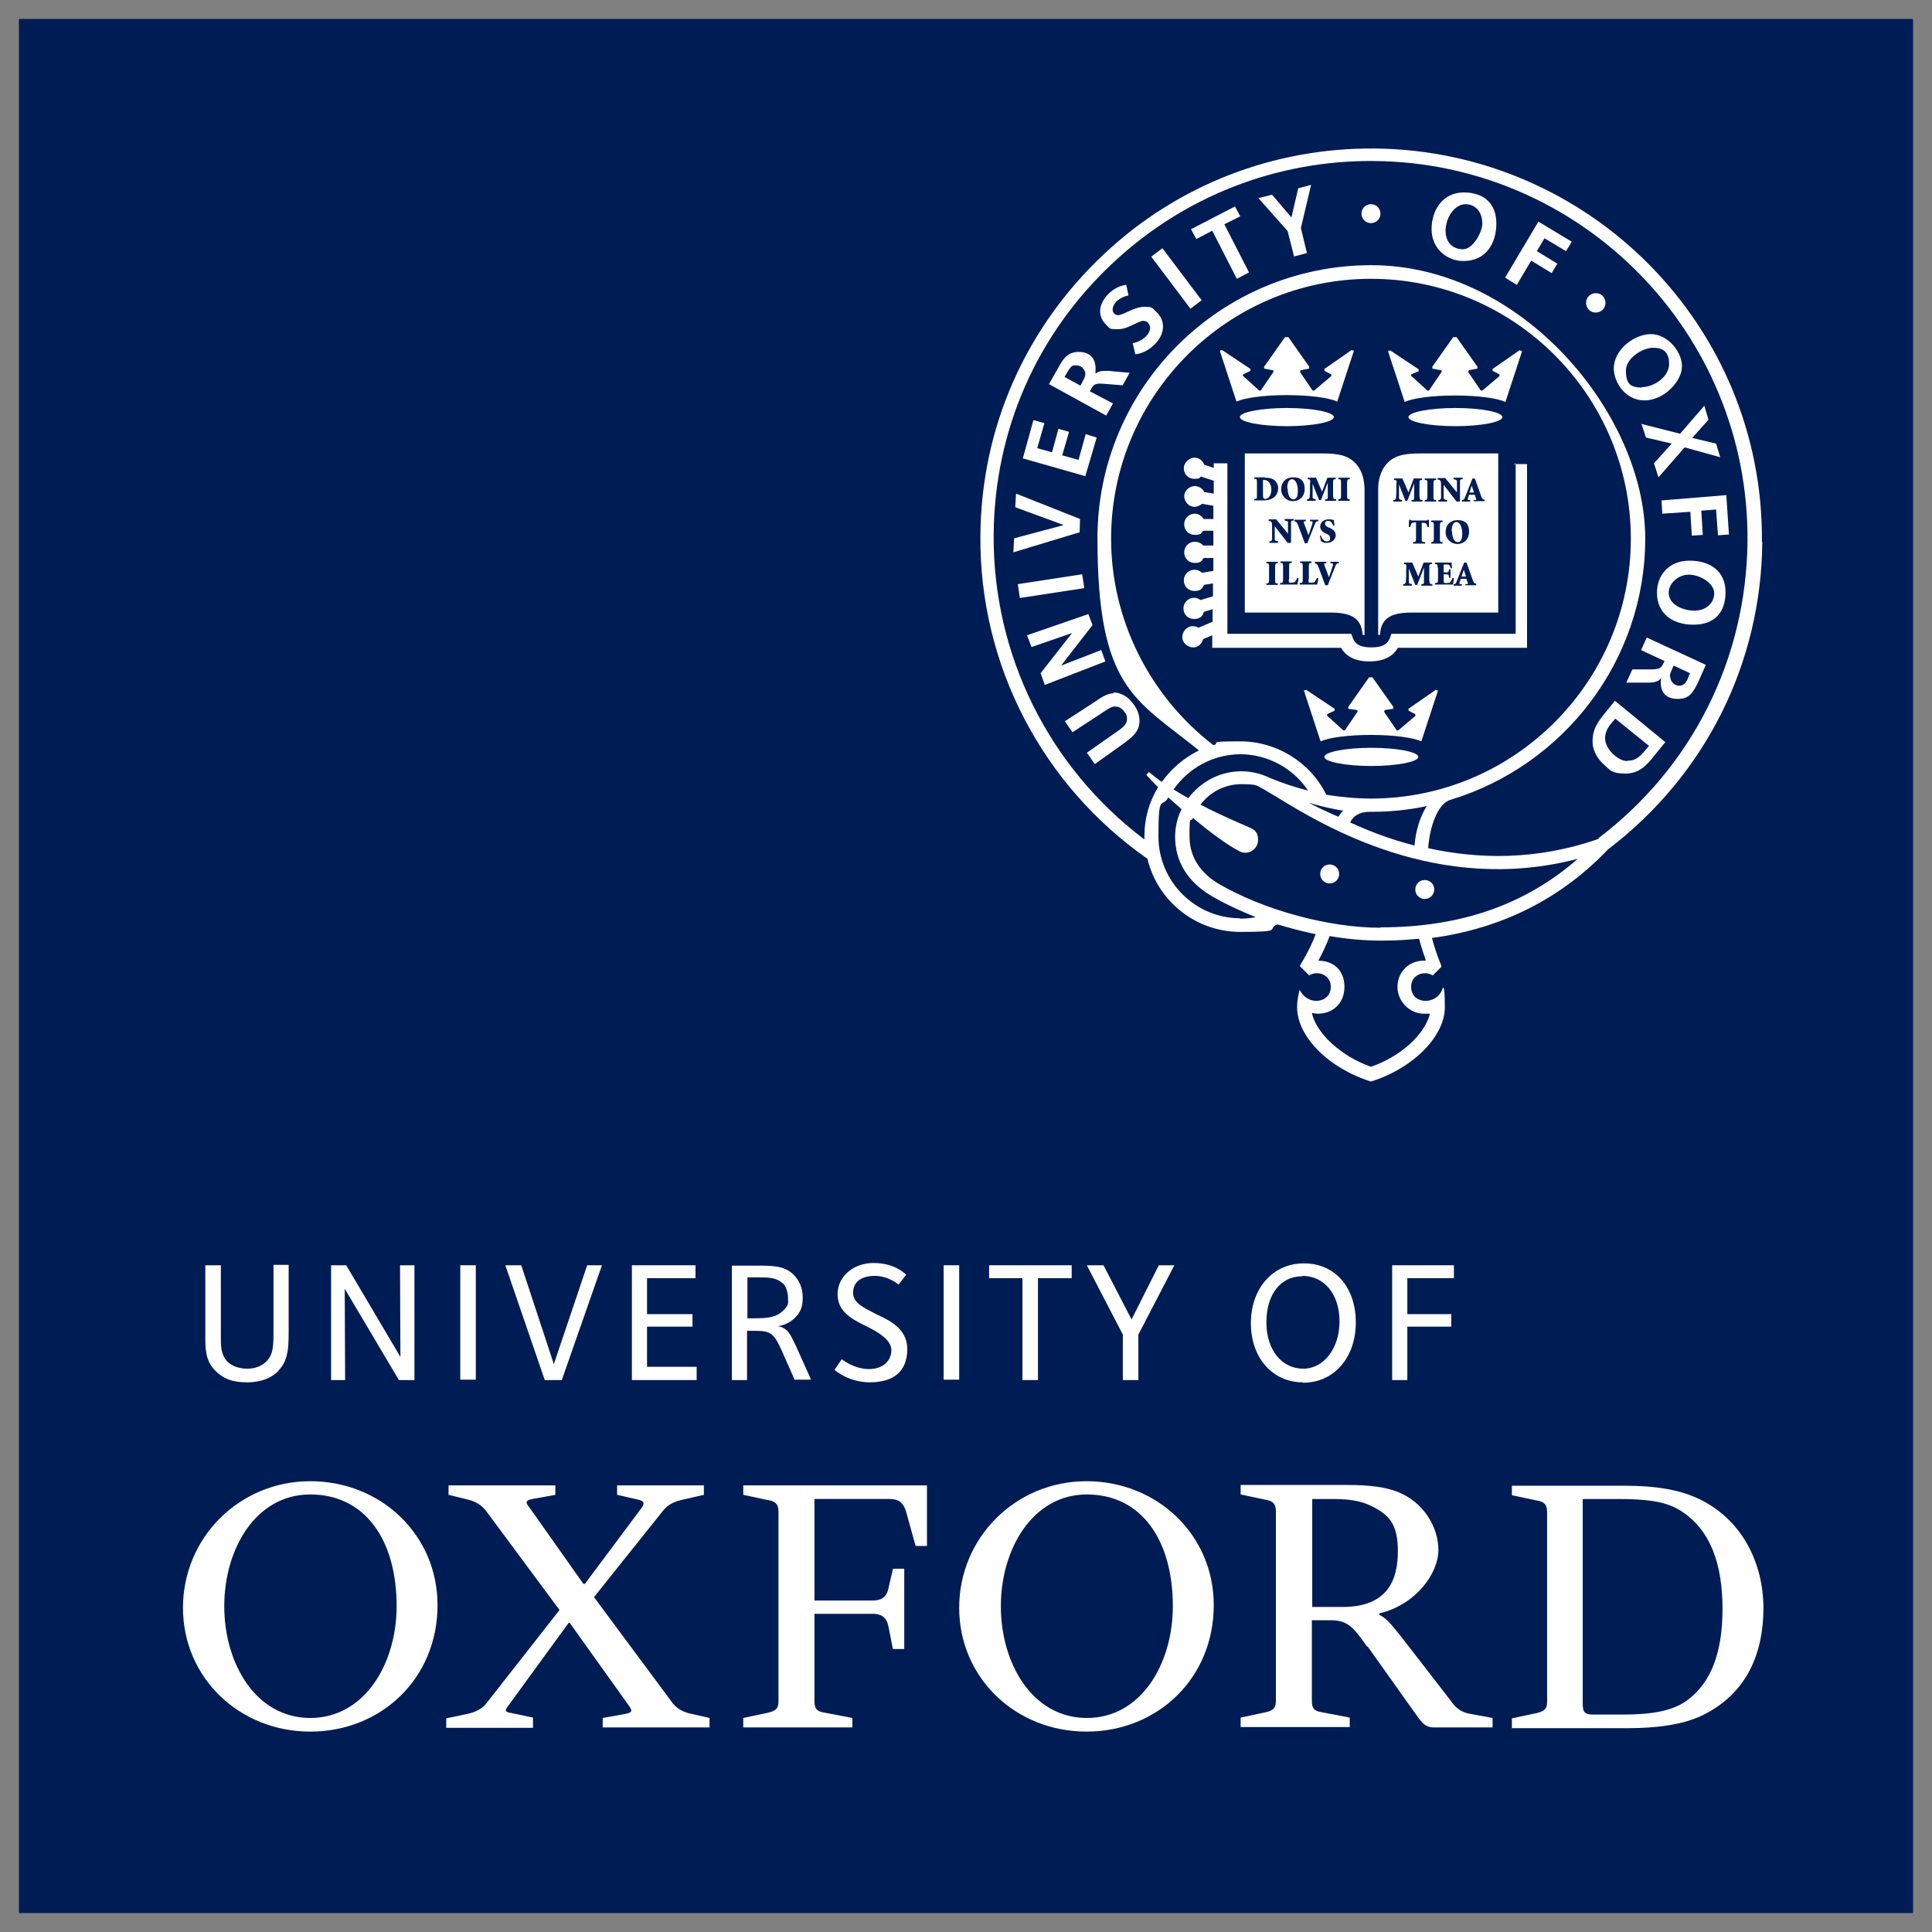 <?xml version="1.0" encoding="UTF-8"?>
<svg id="Layer_1" data-name="Layer 1" xmlns="http://www.w3.org/2000/svg" version="1.1" xmlns:xlink="http://www.w3.org/1999/xlink" viewBox="0 0 510 510">
  <rect x="0" y="0" width="510" height="510" fill="#808080" stroke="none"/>
  <defs>
    <style>
      .cls-1 {
        fill: none;
      }

      .cls-1, .cls-2, .cls-3 {
        stroke-width: 0px;
      }

      .cls-4 {
        clip-path: url(#clippath);
      }

      .cls-2 {
        fill: #001c54;
      }

      .cls-3 {
        fill: #fff;
      }
    </style>
    <clipPath id="clippath">
      <rect class="cls-1" x="5" y="5" width="500" height="500"/>
    </clipPath>
  </defs>
  <rect class="cls-2" x="5" y="5" width="500" height="500"/>
  <g class="cls-4">
    <path class="cls-3" d="M73.5,361.9c-1.7,1.7-4.3,3-8.3,3s-6.3-1-8.4-3.1c-2.7-2.7-2.6-6.2-2.6-9.2v-18.6h4.1v19c0,2.3,0,4.6,1.7,6.4,1.2,1.2,3.1,1.9,5.3,1.9s3.9-.8,5-1.9c2-2,1.9-4.4,1.9-9.5v-16h4v15.4c0,5.6.2,9.6-2.7,12.5"/>
    <polygon class="cls-3" points="105.3 364.3 91 340.2 91.1 364.3 87.4 364.3 87.4 334 91.4 334 105.7 358.2 105.6 334 109.4 334 109.4 364.3 105.3 364.3"/>
    <rect class="cls-3" x="121.5" y="334" width="4.1" height="30.2"/>
    <polygon class="cls-3" points="148.3 364.3 143.8 364.3 133.4 334 137.6 334 146.2 360.1 155 334 158.9 334 148.3 364.3"/>
    <polygon class="cls-3" points="166.8 364.3 166.8 334 183.6 334 183.6 337.4 170.8 337.4 170.8 346.9 182.8 346.9 182.8 350.2 170.8 350.2 170.8 360.8 183.9 360.8 183.9 364.3 166.8 364.3"/>
    <path class="cls-3" d="M209.8,364.3l-3.5-7.9c-2.1-4.7-3.1-5.1-7.2-5.1h-1.9v13h-4v-30.2h6.7c4,0,7.2,0,9.6,2.4,1.5,1.5,2.4,3.5,2.4,6s-.6,3.9-1.9,5.2c-1.1,1.2-2.9,2.2-4.8,2.4,1,0,2,.6,2.6,1.2.9.9,1.5,2.4,2.4,4.2l3.9,8.7h-4.3ZM206.6,338.8c-1.6-1.6-3.8-1.6-6.2-1.6h-3.1v10.8h1.4c2.9,0,5.8,0,7.8-1.8s1.5-2.4,1.5-3.8-.6-2.9-1.3-3.6"/>
    <path class="cls-3" d="M229.6,364.9c-5.3,0-8.9-2.9-9.3-3.3l1.9-2.8c.5.4,3.5,2.6,7.2,2.6s5.9-2.2,5.9-5-3.7-4.9-7-6.5c-3.9-1.9-7.2-3.9-7.2-8.3s3.9-8.2,9.5-8.2,8.3,2.8,8.6,3.1l-2,2.6c-.4-.3-2.8-2.3-6.3-2.3s-5.7,1.6-5.7,4.4,2.7,3.9,5.7,5.5c2.7,1.4,8.6,3.4,8.6,9.4s-3.7,8.8-9.9,8.8"/>
    <rect class="cls-3" x="249.1" y="334" width="4.1" height="30.2"/>
    <polygon class="cls-3" points="274 337.4 274 364.3 269.9 364.3 269.9 337.4 261.1 337.4 261.1 334 282.9 334 282.9 337.4 274 337.4"/>
    <polygon class="cls-3" points="300.5 352.3 300.5 364.3 296.4 364.3 296.4 352.3 286.9 334 291.3 334 298.7 348.3 305.9 334 310 334 300.5 352.3"/>
    <path class="cls-3" d="M343.9,364.9c-8,0-13.7-6.5-13.7-15.6s5.7-15.8,14-15.8,13.7,6.4,13.7,15.6-5.7,15.9-13.9,15.9M343.8,336.9c-5.8,0-9.5,4.8-9.5,12.2s4.2,12.2,9.7,12.2,9.6-5.4,9.6-12.5-4-12-9.8-12"/>
    <polygon class="cls-3" points="371.5 337.4 371.5 346.9 383.1 346.9 383.1 350.2 371.5 350.2 371.5 364.3 367.5 364.3 367.5 334 383.8 334 383.8 337.4 371.5 337.4"/>
    <path class="cls-3" d="M115.5,423.7c0,19.4-14.9,33.4-33.6,33.4s-33.6-14.2-33.6-32.7,14.9-33.4,33.6-33.4,33.6,14.2,33.6,32.7M104.7,424c0-17.6-8.4-29.5-22.8-29.5s-22.7,14.4-22.7,29.5,8.3,29.5,22.7,29.5,22.8-14.4,22.8-29.5"/>
    <path class="cls-3" d="M320.4,423.7c0,19.4-14.9,33.4-33.6,33.4s-33.6-14.2-33.6-32.7,14.9-33.4,33.6-33.4,33.6,14.2,33.6,32.7M309.6,424c0-17.6-8.4-29.5-22.7-29.5s-22.7,14.4-22.7,29.5,8.3,29.5,22.7,29.5,22.7-14.4,22.7-29.5"/>
    <path class="cls-3" d="M346.4,424.2h8c12.1,0,14.6-7.4,14.6-14.7s-2.3-9.9-8-12.4c-3-1.2-5.9-1.4-9.8-1.4h-4.8v28.6ZM360.9,434.7c-3.7-5.3-5.2-7-9.8-7h-4.8v21.3c0,1.8.5,2.7,2.7,3l7.3,1.4v2.5h-28.8v-2.5l6.6-1.4c2.1-.5,2.7-1.2,2.7-3v-50.1c0-1.8-.7-2.7-2.7-3l-6.6-1.4v-2.5h28.1c5.9,0,9.9.5,13.3,1.8,6.9,2.7,10.8,9.3,10.8,15.4s-5.9,14.4-15.6,16.7v.4c2,.9,3,2.1,10,11.2l8.9,11.5c1.2,1.8,2.7,3,5,3.4l6,1.1v2.5h-15.4c-1.8,0-2.7-.5-4.3-2.7l-13.3-18.7Z"/>
    <path class="cls-3" d="M235.7,414.1h3v21.2h-3l-1.2-6.1c-.5-2.3-1.9-3.2-4.1-3.2h-15.4v23.1c0,1.8.5,2.7,2.7,3l7.3,1.4v2.5h-28.8v-2.5l6.6-1.4c2.1-.5,2.7-1.2,2.7-3v-50.1c0-1.8-.7-2.7-2.7-3l-6.6-1.4v-2.5h48.5v16h-3l-2.5-9c-.7-2.5-2.1-3.4-4.3-3.4h-19.9v26.8h15.4c2.1,0,3.6-.8,4.1-3.1l1.2-5.2Z"/>
    <path class="cls-3" d="M399.1,456.1v-2.5l6.6-1.4c2.1-.5,2.7-1.2,2.7-3v-50.1c0-1.8-.7-2.7-2.7-3l-6.6-1.4v-2.5h30c8.2,0,14,1.1,18.8,3.2,12.1,5.5,17.6,17.4,17.6,29.1s-4.2,22-15.1,27.8c-5,2.7-11.9,3.9-21,3.9h-30.4ZM417.8,395.7v54c0,2.3.5,2.9,2.8,2.9h7.8c7.5,0,13-.9,16.9-3.7,6.6-4.8,9.4-13.1,9.4-24.2s-2.8-21.1-11.7-26.3c-3.7-2.1-8.5-2.7-16-2.7h-9.2Z"/>
    <path class="cls-3" d="M140.7,453.6v2.5h-22.9v-2.5l5.7-1.2c2.1-.5,3.7-1.2,5-2.9l19.2-24.5-19.2-25.9c-1.3-1.8-2.9-2.7-4.8-3.2l-5.3-1.3v-2.5h28.2v2.5l-6.1,1.1c-1.9.4-1.8.9-.7,2.3l14.2,20.1h.4l14.7-19.7c1.1-1.4,1.1-2.1-.5-2.5l-5.7-1.3v-2.5h22.9v2.5l-5.7,1.3c-2.1.5-3.7,1.2-5,2.8l-18.3,22.9,20.4,27.5c1.2,1.8,2.9,2.7,4.8,3.2l5.3,1.2v2.5h-28.2v-2.5l6.1-1.1c1.9-.4,1.7-.9.7-2.3l-15.5-21.7h-.3l-15.8,21.7c-1.1,1.4-1.2,1.8.7,2.1l5.7,1.2Z"/>
    <path class="cls-3" d="M360.2,129.3c0-3.7-1.3-6.7-4-8.3-1.7-1-4-1.3-6.9-1.3h-20.7s0,42,0,42h22.5c5.2,0,8.3,1.2,8.6,5.9h.5v-38.1Z"/>
    <path class="cls-3" d="M363.8,129.3c0-3.7,1.3-6.7,4-8.3,1.7-1,4-1.3,6.9-1.3h20.8s0,42,0,42h-22.7c-5.2,0-8.3,1.2-8.5,5.9h-.5v-38.1Z"/>
    <path class="cls-3" d="M400.1,122.3v45h-32.8l-.4,1.1c-.5,1.3-1.5,2.5-4.9,2.5s-4.4-1.2-4.9-2.5l-.4-1.1h-32.7v-45h-3.6v1.2l-2.5-.8c-.4-1.1-1.4-1.9-2.6-1.9s-2.8,1.2-2.8,2.8,1.2,2.8,2.8,2.8,1.2-.2,1.7-.6l3.4,1.1v3.4l-2.5-.4c-.4-.9-1.3-1.5-2.4-1.6-1.5,0-2.8,1.1-2.9,2.6,0,1.5,1.1,2.8,2.6,2.9.8,0,1.5-.3,2.1-.8l3,.5v3.5h-2.6c-.5-.9-1.4-1.4-2.3-1.4-1.5,0-2.8,1.2-2.8,2.8s1.2,2.8,2.8,2.8,1.7-.4,2.2-1.1h2.7v3.9h-2.7c-.5-.6-1.3-1-2.2-1-1.5,0-2.8,1.2-2.8,2.8s1.2,2.8,2.8,2.8,1.8-.5,2.3-1.3h2.6c0,0,0,3.4,0,3.4l-3,.5c-.5-.5-1.2-.8-2-.8-1.5,0-2.8,1.2-2.8,2.8s1.2,2.8,2.8,2.8,2.1-.6,2.5-1.6l2.4-.4v3.4l-3.3,1c-.5-.4-1.1-.6-1.7-.6-1.5,0-2.8,1.2-2.8,2.8s1.2,2.8,2.8,2.8,2.3-.8,2.6-1.9l2.3-.7v3.3l-3.7,1.6c-.5-.3-1-.4-1.6-.4-1.5,0-2.7,1.4-2.7,2.9,0,1.5,1.4,2.7,2.9,2.7,1.3,0,2.3-1,2.6-2.2l2.4-1v3.3h34c1.4,2.4,3.9,3.6,7.5,3.6s6.1-1.2,7.5-3.6h34.1v-48.5h-3.6Z"/>
    <path class="cls-3" d="M339.7,107.7c-6.8,0-12.4,1.1-12.4,2.4s5.6,2.4,12.4,2.4,12.4-1.1,12.4-2.4-5.6-2.4-12.4-2.4"/>
    <path class="cls-3" d="M356.8,92.4l-7.2,5v.5c0,0,1.6.8,1.6.8.3.2.3.4.2.6l-4.5,3.8h-.4s-3.2-4.7-3.2-4.7c-.2-.3-.1-.6.2-.7l2.1-.4v-.5l-5.5-7.8h-.9l-5.5,7.8v.5l2.1.4c.4,0,.5.4.2.7l-3.2,4.7h-.4s-4.2-3.8-4.2-3.8c-.2-.2-.2-.4.2-.6l1.7-.8v-.5c0,0-7.5-5-7.5-5l-.6.2,4.4,13.4c2.2-1,7.3-1.7,13.3-1.7,6,0,11.1.7,13.3,1.7l4.4-13.4-.6-.2Z"/>
    <path class="cls-3" d="M362,197.4c-6.8,0-12.4,1.1-12.4,2.4s5.6,2.4,12.4,2.4,12.4-1.1,12.4-2.4-5.6-2.4-12.4-2.4"/>
    <path class="cls-3" d="M379,182.1l-7.2,5v.5c0,0,1.6.8,1.6.8.3.2.3.4.2.6l-4.5,3.8h-.4s-3.2-4.7-3.2-4.7c-.2-.3-.1-.6.2-.7l2.1-.3v-.5l-5.5-7.8h-.9l-5.5,7.8v.5l2.1.3c.4,0,.5.4.2.7l-3.2,4.7h-.4s-4.2-3.8-4.2-3.8c-.2-.2-.2-.4.2-.6l1.7-.8v-.5c0,0-7.5-5-7.5-5l-.6.2,4.4,13.4c2.2-1,7.3-1.7,13.3-1.7,6,0,11.1.7,13.3,1.7l4.4-13.4-.6-.2Z"/>
    <path class="cls-3" d="M384.2,107.7c-6.8,0-12.4,1.1-12.4,2.4s5.6,2.4,12.4,2.4,12.4-1.1,12.4-2.4-5.6-2.4-12.4-2.4"/>
    <path class="cls-3" d="M401.2,92.4l-7.2,5v.5c0,0,1.6.8,1.6.8.3.2.3.4.2.6l-4.5,3.8h-.4s-3.2-4.7-3.2-4.7c-.2-.3-.1-.6.2-.7l2.1-.4v-.5l-5.5-7.8h-.9l-5.5,7.8v.5l2.1.4c.4,0,.5.4.2.7l-3.2,4.7h-.4s-4.2-3.8-4.2-3.8c-.2-.2-.2-.4.2-.6l1.7-.7v-.5c0,0-7.5-5-7.5-5l-.6.2,4.4,13.4c2.2-1,7.3-1.7,13.3-1.7,6,0,11.1.7,13.3,1.7l4.4-13.4-.6-.2Z"/>
    <path class="cls-3" d="M364.4,56.4c0,1.4-1.1,2.5-2.5,2.5s-2.5-1.1-2.5-2.5,1.1-2.5,2.5-2.5,2.5,1.1,2.5,2.5"/>
    <path class="cls-3" d="M423.8,80.1c0,1.4-1.3,2.5-2.7,2.4-1.4,0-2.5-1.3-2.4-2.7,0-1.4,1.3-2.5,2.7-2.4,1.4,0,2.5,1.3,2.4,2.7"/>
    <path class="cls-2" d="M333.9,126.1c1.1,0,2.1.2,2.7.8.4.4.8,1.1.8,1.9,0,2.3-1.7,3.3-3.9,3.3h-2.4v-.4c.7,0,.7-.1.7-1.1v-3.1c0-1,0-1.1-.7-1.1v-.4h2.7ZM333.4,130.7c0,.8.2,1,.6,1,.8,0,1.6-.9,1.6-2.5s-1-2.5-1.8-2.5-.3,0-.4,0c0,0,0,.2,0,.5v3.6Z"/>
    <path class="cls-2" d="M344.4,129.1c0,2-1.4,3.2-3.1,3.2s-3.1-1.4-3.1-3.1,1-3.2,3.2-3.2,3,1.2,3,3.1M339.9,128.9c0,1.7.6,2.9,1.5,2.9s1.2-.8,1.2-2.4-.7-2.9-1.5-2.9-1.3.8-1.3,2.4"/>
    <path class="cls-2" d="M352.6,126.1v.4c-.7,0-.7.1-.7,1.1v3.1c.1,1,.1,1.1.8,1.1v.4h-2.9v-.4c.7,0,.7,0,.7-1.1v-3.3h0l-1.8,4.6h-.5l-1.7-4.3h0v2.1c0,.8,0,1.2,0,1.5,0,.3.2.4.8.5v.4h-2.3v-.4c.4,0,.6-.1.7-.5,0-.3.1-.8.1-1.6v-1.9c.2-1.2,0-1.3-.6-1.3v-.4h2.2l1.6,3.7,1.4-3.7h2.2Z"/>
    <path class="cls-2" d="M355.6,130.7c0,1,0,1.1.7,1.1v.4h-3v-.4c.6,0,.7-.1.7-1.1v-3.1c0-1,0-1.1-.7-1.1v-.4h3v.4c-.6,0-.7.1-.7,1.1v3.1Z"/>
    <path class="cls-2" d="M340.7,143.3h-.8l-3.4-4.4h0v1.7c0,1,0,1.5,0,1.8,0,.3.3.4.9.5v.4h-2.3v-.4c.4,0,.6-.1.7-.5,0-.3,0-.8,0-1.8v-1.7c0-.7,0-.8-.2-1.1-.1-.2-.4-.3-.7-.3v-.4h2l3.1,3.8h0v-1.2c0-1,0-1.5,0-1.8,0-.3-.3-.4-.9-.5v-.4h2.4v.4c-.5,0-.7.1-.7.5,0,.3,0,.8,0,1.8v3.5Z"/>
    <path class="cls-2" d="M344.4,143.3c-.6-1.7-1.5-4-1.8-4.8-.3-.8-.5-.8-.9-.9v-.4h3v.4h-.3c-.3,0-.3.2-.2.5.2.5.9,2.3,1.2,3.2.3-.8.9-2.6,1-3,.2-.6.1-.7-.3-.7h-.3v-.4h2.2v.4c-.5,0-.7.1-1,1,0,.1-1.2,2.9-1.9,4.8h-.7Z"/>
    <path class="cls-2" d="M348.6,141.3c.2.5.7,1.6,1.6,1.6s.9-.3.9-.9-.4-.8-.9-1.1h-.1c-.8-.4-1.6-.9-1.6-1.9s.8-1.9,2.2-1.9.6,0,.9.1c.2,0,.4,0,.5.1,0,.4.1.8.2,1.4h-.4c-.2-.5-.5-1.2-1.3-1.2s-.8.4-.8.8.4.7,1,1h.2c.9.5,1.6,1,1.6,2s-.9,2-2.3,2-.8,0-1-.2c-.3,0-.5-.2-.6-.2,0-.4-.2-.9-.3-1.5h.4Z"/>
    <path class="cls-2" d="M336.6,152.9c0,1,0,1.1.7,1.1v.4h-3v-.4c.6,0,.7-.1.7-1.1v-3.1c0-1,0-1.1-.7-1.1v-.4h3v.4c-.6,0-.7.1-.7,1.1v3.1Z"/>
    <path class="cls-2" d="M340.2,153c0,.5,0,.7.2.8.1,0,.4,0,.6,0s.7,0,.9-.3c.1-.2.3-.4.5-.9h.4c0,.4-.3,1.4-.3,1.7h-4.6v-.4c.7,0,.8-.1.8-1.1v-3.1c0-1,0-1.1-.7-1.1v-.4h3v.4c-.7,0-.7.1-.7,1.1v3.2Z"/>
    <path class="cls-2" d="M345.4,153c0,.5,0,.7.2.8.1,0,.4,0,.6,0s.7,0,.9-.3c.1-.2.3-.4.5-.9h.4c0,.4-.2,1.4-.3,1.7h-4.6v-.4c.7,0,.8-.1.8-1.1v-3.1c0-1,0-1.1-.7-1.1v-.4h3v.4c-.7,0-.7.1-.7,1.1v3.2Z"/>
    <path class="cls-2" d="M349.8,154.4c-.6-1.7-1.5-4-1.8-4.8-.3-.8-.5-.8-.9-.9v-.4h3v.4h-.3c-.3,0-.3.2-.2.5.2.5.9,2.3,1.2,3.2.3-.8.9-2.6,1-3,.2-.6.1-.7-.3-.7h-.3v-.4h2.2v.4c-.5,0-.7.1-1,1,0,.1-1.2,2.9-1.9,4.8h-.7Z"/>
    <path class="cls-2" d="M375.4,126.3v.4c-.7,0-.7.1-.7,1.1v3.1c.1,1,.1,1.1.8,1.1v.4h-2.9v-.4c.7,0,.7,0,.7-1.1v-3.3h0l-1.8,4.6h-.5l-1.7-4.3h0v2.1c0,.8,0,1.2,0,1.5,0,.3.2.4.8.5v.4h-2.3v-.4c.4,0,.6-.1.7-.5,0-.3.1-.8.1-1.6v-1.9c.2-1.2,0-1.3-.6-1.3v-.4h2.2l1.6,3.7,1.4-3.7h2.2Z"/>
    <path class="cls-2" d="M378.4,130.9c0,1,0,1.1.7,1.1v.4h-3v-.4c.6,0,.7-.1.7-1.1v-3.1c0-1,0-1.1-.7-1.1v-.4h3v.4c-.6,0-.7.1-.7,1.1v3.1Z"/>
    <path class="cls-2" d="M385.3,132.4h-.8l-3.4-4.4h0v1.7c0,1,0,1.5,0,1.8,0,.3.3.4.9.5v.4h-2.3v-.4c.4,0,.6-.1.7-.5,0-.3,0-.8,0-1.8v-1.7c0-.7,0-.8-.2-1.1-.1-.2-.4-.3-.7-.3v-.4h2l3.1,3.8h0v-1.2c0-1,0-1.5,0-1.8,0-.3-.3-.4-.9-.5v-.4h2.4v.4c-.5,0-.7.1-.7.5,0,.3,0,.8,0,1.8v3.5Z"/>
    <path class="cls-2" d="M389.1,132h.3c.3,0,.4-.2.2-.5l-.3-.9h-1.5l-.3.9c-.1.4-.1.5.3.5h.3v.4h-2.2v-.4c.5,0,.6-.1.9-.9l1.9-4.8h.6c0-.1.6,1.6.6,1.6.4,1.1.8,2.2,1.1,3.1.3.8.5.8.9.9v.4h-2.9v-.4ZM387.9,130h1.2l-.6-1.8h0l-.6,1.8Z"/>
    <path class="cls-2" d="M375.3,142c0,1,0,1.1.9,1.1v.4h-3.2v-.4c.7,0,.8-.1.8-1.1v-4.1h-.2c-.6,0-.9.1-1,.3-.1.1-.2.4-.3.9h-.4c0-.8,0-1.4.1-1.9h.3c.1.2.2.2.5.2h3.7c.2,0,.3,0,.4-.2h.3c0,.4,0,1.2,0,1.9h-.4c-.1-.5-.2-.8-.4-.9-.2-.2-.5-.2-.9-.2h-.2v4.1Z"/>
    <path class="cls-2" d="M380.1,142c0,1,0,1.1.7,1.1v.4h-3v-.4c.6,0,.7-.1.7-1.1v-3.1c0-1,0-1.1-.7-1.1v-.4h3v.4c-.6,0-.7.1-.7,1.1v3.1Z"/>
    <path class="cls-2" d="M387.8,140.4c0,2-1.4,3.2-3.1,3.2s-3.1-1.4-3.1-3.1,1-3.2,3.2-3.2,3,1.2,3,3.1M383.3,140.2c0,1.7.6,2.9,1.5,2.9s1.2-.8,1.2-2.4-.7-2.9-1.5-2.9-1.3.8-1.3,2.4"/>
    <path class="cls-2" d="M378,148.5v.4c-.7,0-.7.1-.7,1.1v3.1c.1,1,.1,1.1.8,1.1v.4h-2.9v-.4c.7,0,.7,0,.7-1.1v-3.3h0l-1.8,4.6h-.5l-1.7-4.3h0v2.1c0,.8,0,1.2,0,1.5,0,.3.2.4.8.5v.4h-2.3v-.4c.4,0,.6-.1.7-.5,0-.3.1-.8.1-1.6v-1.9c.2-1.2,0-1.3-.6-1.3v-.4h2.2l1.6,3.7,1.4-3.7h2.2Z"/>
    <path class="cls-2" d="M379.5,150c0-1,0-1.1-.7-1.1v-.4h4.4c0,.2,0,.8.1,1.5h-.4c0-.4-.2-.7-.3-.8-.1-.2-.5-.2-.9-.2h-.2c-.4,0-.4,0-.4.3v1.8h.5c.8,0,.8,0,.9-.8h.4v2.2h-.4c0-.8-.1-.9-.9-.9h-.5v1.5c0,.5,0,.7.2.8.1,0,.4,0,.6,0s.8,0,1-.3c.2-.2.3-.5.5-1h.4c0,.5-.2,1.5-.3,1.7h-4.7v-.4c.7,0,.8-.1.8-1.1v-3.1Z"/>
    <path class="cls-2" d="M386.9,154.2h.3c.3,0,.4-.2.2-.5l-.3-.9h-1.5l-.3.9c-.1.4-.1.5.3.5h.3v.4h-2.2v-.4c.5,0,.6-.1.9-.9l1.9-4.8h.6c0-.1.6,1.6.6,1.6.4,1.1.8,2.2,1.1,3.1.3.8.5.8.9.9v.4h-2.9v-.4ZM385.8,152.2h1.2l-.6-1.8h0l-.6,1.8Z"/>
    <path class="cls-3" d="M353.5,230.7c0,1.4-1.1,2.5-2.5,2.5s-2.5-1.1-2.5-2.5,1.1-2.5,2.5-2.5,2.5,1.1,2.5,2.5"/>
    <path class="cls-3" d="M378.6,234.8c0,1.4-1.1,2.5-2.5,2.5s-2.5-1.1-2.5-2.5,1.1-2.5,2.5-2.5,2.5,1.1,2.5,2.5"/>
    <path class="cls-3" d="M282.5,96.1"/>
    <path class="cls-3" d="M381.5,68.2"/>
    <path class="cls-3" d="M386.3,51.4"/>
    <path class="cls-3" d="M426.2,100.5"/>
    <path class="cls-3" d="M454.1,155.7"/>
    <path class="cls-3" d="M445.4,180.8"/>
    <path class="cls-3" d="M293.9,182.8c.9,0,3.3.2,5.4,3.2.9,1.2,1.5,2.7,1.5,4.2,0,2.5-1.2,3.9-4.1,6l-7.7,5.5-2.1-3,8.7-6.1c.8-.6,1.9-1.5,1.9-2.7,0-.7,0-1.2-.7-2-.9-1.3-1.9-1.4-2.5-1.4-.9,0-1.8.6-3.7,1.9l-7.5,4.9-2-2.9,8-5.2c2.1-1.5,3.5-2.2,5-2.2"/>
    <polygon class="cls-3" points="280.1 175.7 290.7 171.6 291.8 174.6 275.8 180.8 274.7 177.7 283 167.1 272.3 170.8 271.1 167.7 287.3 162.1 288.4 165 280.1 175.7"/>
    <rect class="cls-3" x="268.7" y="153.1" width="17.2" height="3.7" transform="translate(-20.1 43.5) rotate(-8.7)"/>
    <polygon class="cls-3" points="285 140.5 267.5 145.8 267.7 142.1 280.8 138.6 268 133.9 268.2 130.3 285.1 137 285 140.5"/>
    <polygon class="cls-3" points="270 121 272.8 110.9 275.7 111.7 273.8 118.3 277.7 119.4 279.4 113.2 282.2 114 280.4 120.2 284.7 121.4 286.6 114.6 289.5 115.5 286.5 125.7 270 121"/>
    <path class="cls-3" d="M296.3,101.7l-5.1-.4c-2.4-.2-2.6.4-3.3,1.6l-.2.4,6.1,3.2-1.8,3.2-15.1-8.3,2.5-4.4c1.1-2,2.3-4.1,5.3-4.1s4.5,1.6,4.5,4.5-.1,1-.3,1.6c.7-1,1.9-1.1,3-1.1.6,0,1.2,0,1.7.1l4.6.4-1.9,3.4ZM283.6,96.4c-.9.2-1.3.9-2,2.1l-.6,1,4.2,2.3.7-1.3c.6-1.1.7-1.7.5-2.4-.2-.6-.7-1.2-1.2-1.4-.6-.3-1.2-.3-1.6-.2"/>
    <rect class="cls-3" x="308.7" y="64.9" width="3.7" height="17.2" transform="translate(18.3 201.7) rotate(-37)"/>
    <polygon class="cls-3" points="323.2 59.2 329.7 71.9 326.5 73.6 320 60.9 315.8 63.1 314.4 60.5 326 54.5 327.4 57.1 323.2 59.2"/>
    <polygon class="cls-3" points="343.4 60.2 345 66.8 341.6 67.7 339.9 61 332.2 52.3 335.8 51.4 340.9 57.4 342.7 49.7 346.1 48.8 343.4 60.2"/>
    <polygon class="cls-3" points="405.7 66.3 411.1 69.6 409.6 72.1 404.2 68.8 400.4 75.2 397.3 73.3 406.1 58.5 414.9 63.8 413.4 66.3 407.7 62.9 405.7 66.3"/>
    <polygon class="cls-3" points="436.6 122.3 441.3 117.1 434.5 115.5 433.3 111.9 443.5 114.5 449.9 107.1 451 110.8 446.7 115.6 453 117.1 454.1 120.7 444.7 118.1 437.8 126 436.6 122.3"/>
    <polygon class="cls-3" points="453 134.5 449.1 134.8 449.5 141.2 446.6 141.4 446.2 135.1 438.8 135.6 438.6 132.1 455.7 130.7 456.4 141.1 453.5 141.3 453 134.5"/>
    <path class="cls-3" d="M465.1,143c.5-56.8-45.4-103.3-102.3-103.8-26.6-.2-51.9,9.6-71.3,27.8-20.8,19.5-32.5,45.9-32.7,74.4-.3,34,16.2,65.8,44.1,85.3,2.6,11,12.6,19.3,24.5,19.3s6.7-.7,9.8-2c3.3,1,6.7,1.9,10.1,2.6-1.1,3-2.7,5.9-4.2,8.4l2.5,2.5c.6-.4,1.3-.6,2-.6,1.9,0,3.7,1.3,3.7,3.6,0,1.9-1.3,3.7-3.9,3.7-1.4,0-3.3-.8-4.3-2.9,0,0-.7,2.1-.7,4.6,0,7.7,8.3,16.1,19.5,19.6,11.2-3.5,19.5-12,19.5-19.6s-.7-4.6-.7-4.6c-1,2.2-2.9,2.9-4.3,2.9-2.7,0-3.9-1.8-3.9-3.7,0-2.3,1.8-3.6,3.7-3.6.7,0,1.4.2,2,.6l2.3-2.3h0s0-.2,0-.2c0,0,0,0,0,0h0c0,0,0,0,0,0h0c-1.1-2.7-1.9-5.1-2.5-7.4,18.5-2.5,34.1-10.4,46.5-23.4h0c25.6-19.5,40.4-48.9,40.7-81.1M327.4,242.4c-11.9,0-21.6-9.7-21.6-21.6s.9-7.2,2.6-10.3c1.1,1,2.3,2,3.5,3.1-1.1,2.2-1.7,4.7-1.7,7.3,0,6.5,3.3,11.8,9.4,15.5,3.6,2.1,7.6,4,11.9,5.7-1.4.3-2.8.4-4.3.4M362,210.8c-4,0-8-.4-11.9-1-4.2-8.6-13.1-14.1-22.7-14.1s-4.8.4-7.1,1c-16.9-13-27-33.2-27-54.5,0-37.8,30.8-68.6,68.6-68.6s68.6,30.8,68.6,68.6-30.8,68.6-68.6,68.6M376.6,212.8c-1.8,2.9-2.9,6.6-3.2,10.4-6.3-1.6-12-3.8-17-6.1.7-1.5,2.3-2.8,5.1-2.8s.3,0,.5,0c5,0,9.9-.5,14.6-1.5M354.7,213.9c-.6.5-1,1.1-1.4,1.7-2.2-.9-6.4-2.9-7.8-3.7,2.2.7,7.1,1.9,9.3,2.1M327.4,199.1c7.2,0,14,3.7,17.9,9.6-3.5-.9-6.9-2-10.2-3.4h0s0,0,0,0c-2.3-1.1-4.8-1.7-7.4-1.7-5.7,0-10.8,2.8-14,7.1-1.3-.7-2.6-1.5-3.9-2.3,3.9-5.6,10.4-9.3,17.7-9.3M375.8,253.6c-4,0-6.9,3.1-6.9,6.9s3.1,7.1,7.1,7.1,1,0,1.5-.2c-1.2,5.5-7.7,11.5-15.6,14.2-7.7-2.7-14.4-8.7-15.6-14.2.5,0,1,.2,1.5.2,4,0,7.1-2.7,7.1-7.1s-2.9-6.9-6.9-6.9c1-1.8,2.1-4.1,3-6.5,4.7.8,9.2,1.2,13.5,1.2s6.8-.2,10.1-.5c.4,1.7,1.5,4.9,1.8,5.8-.1,0-.3,0-.5,0M364.4,244.9c-13.7,0-30.9-4.7-42.7-11.6-3.5-2.1-7.7-5.9-7.7-12.5s.3-3.3.9-4.9c4.4,3.7,9,7.1,11.9,8.6.7.4,1.1.6,1.9.6,1.9,0,3.4-1.5,3.4-3.4s-.8-2.6-2.1-3.2c-2.5-1.1-7.6-3.2-13.1-6.1,2.5-3.3,6.4-5.4,10.8-5.4s4,.4,5.8,1.3l3.7,2.2c11.9,7.3,42.4,25.9,79.3,16.2-13.9,12.2-31.1,18.1-52.1,18.1M422.1,221.4c-16.5,5.8-31.9,5.4-45.1,2.5.4-5.6,2.5-11.9,6-12.8,29.6-9,51.3-36.5,51.3-69s-32.4-72.1-72.3-72.1-72.3,32.3-72.3,72.1,10,42.4,26.8,56c-3.9,1.9-7.3,4.8-9.8,8.3-1.2-.8-2.3-1.7-3.4-2.6l-.7.7c.7.9,1.8,2,3.1,3.3-2.3,3.8-3.6,8.1-3.6,12.8s0,.6,0,1c-25.2-19-40-48.7-39.8-80.4.2-27.6,11.4-53.1,31.6-71.9,18.7-17.5,43.1-27,68.7-26.8,54.9.4,99.1,45.4,98.7,100.3-.3,31.2-14.6,59.7-39.4,78.5"/>
    <path class="cls-3" d="M307,86.2c0,1.5-.6,3-1.9,4.4-2.5,2.7-5.1,2.9-5.4,2.9l-.7-2.9c.4-.1,2.4-.5,3.7-2,.6-.7.9-1.4.9-2s-.4-1.9-1.8-1.9-4,2.2-6.6,2.2-2.1-.1-3.2-1.2c-1.1-1-1.6-2.3-1.6-3.6s.7-2.9,1.9-4.2c2.3-2.5,4.8-2.7,5-2.7l.6,2.8c-.3,0-2.2.5-3.3,1.7-.6.7-.9,1.4-.9,2s.4,1.5,1.5,1.5c1.2,0,4.3-2.2,6.8-2.2s2,.2,3.2,1.3c1.2,1.1,1.8,2.4,1.8,3.9"/>
    <path class="cls-3" d="M386.3,68.9c-4.4,0-8.4-3.3-8.4-8.4s3-9.7,8.5-9.7,8.6,3.1,8.6,8.2-2.6,9.9-8.7,9.9M391.3,59c0-1.2-.3-2.4-1-3.4-.7-1-2-1.7-3.4-1.7-3.1,0-5.3,3.8-5.3,7s2,4.9,4.6,4.9,5.1-4.5,5.1-6.8"/>
    <path class="cls-3" d="M434.1,105.7c-5.2,0-8.1-5-8.1-8.4,0-5.1,5.5-9.1,9.8-9.1s8.2,4.5,8.2,8.5-4.8,9-9.9,9M433.4,102.2c3,0,7.2-2.6,7.2-6.1s-1.9-4.3-4.3-4.3-7.1,2.5-7.1,6.1,1.4,4.4,4.2,4.4"/>
    <path class="cls-3" d="M437.4,156.4c0-4.3,2.9-8.4,8.6-8.4s9.5,3,9.5,8.3-2.8,8.6-8.5,8.6-9.6-3.1-9.6-8.4M447.2,161.2c3.1,0,5.3-1.9,5.3-4.6s-3.8-4.9-6.7-4.9-5.3,2.4-5.3,4.7c0,3.6,4.4,4.8,6.7,4.8"/>
    <path class="cls-3" d="M430.9,176.7h5.1c2.4,0,2.6-.6,3.2-1.8l.2-.4-6.2-2.9,1.5-3.3,15.6,7.2-2,4.5c-1.4,3-2.5,4.5-5.4,4.5s-4.5-1.5-4.5-4.3c0-.4,0-.9.2-1.4-.9,1.6-3.2,1.4-4.7,1.4h-4.6s1.6-3.5,1.6-3.5ZM440.9,178.6c0,1.3,1.1,2.4,2.3,2.4s1.8-.6,2.4-2l.5-1.3-4.3-2-.7,1.6c-.2.5-.3,1-.3,1.4"/>
    <path class="cls-3" d="M420.4,195.7c0-3.5,1.6-5.4,3.7-8l2.2-2.7,13.3,10.9-3,3.7c-1.7,2.1-3.7,4.6-7.5,4.6s-4.1-1-5.4-2.1c-1.7-1.4-3.3-3.7-3.3-6.3M429.6,200.8c1.8,0,2.9-.5,5-3.1l.7-.8-8.9-7.2-1.1,1.3c-1.1,1.3-1.6,2.6-1.6,3.9s.8,3.1,2.5,4.5c1.2,1,2.3,1.5,3.5,1.5"/>
  </g>
</svg>